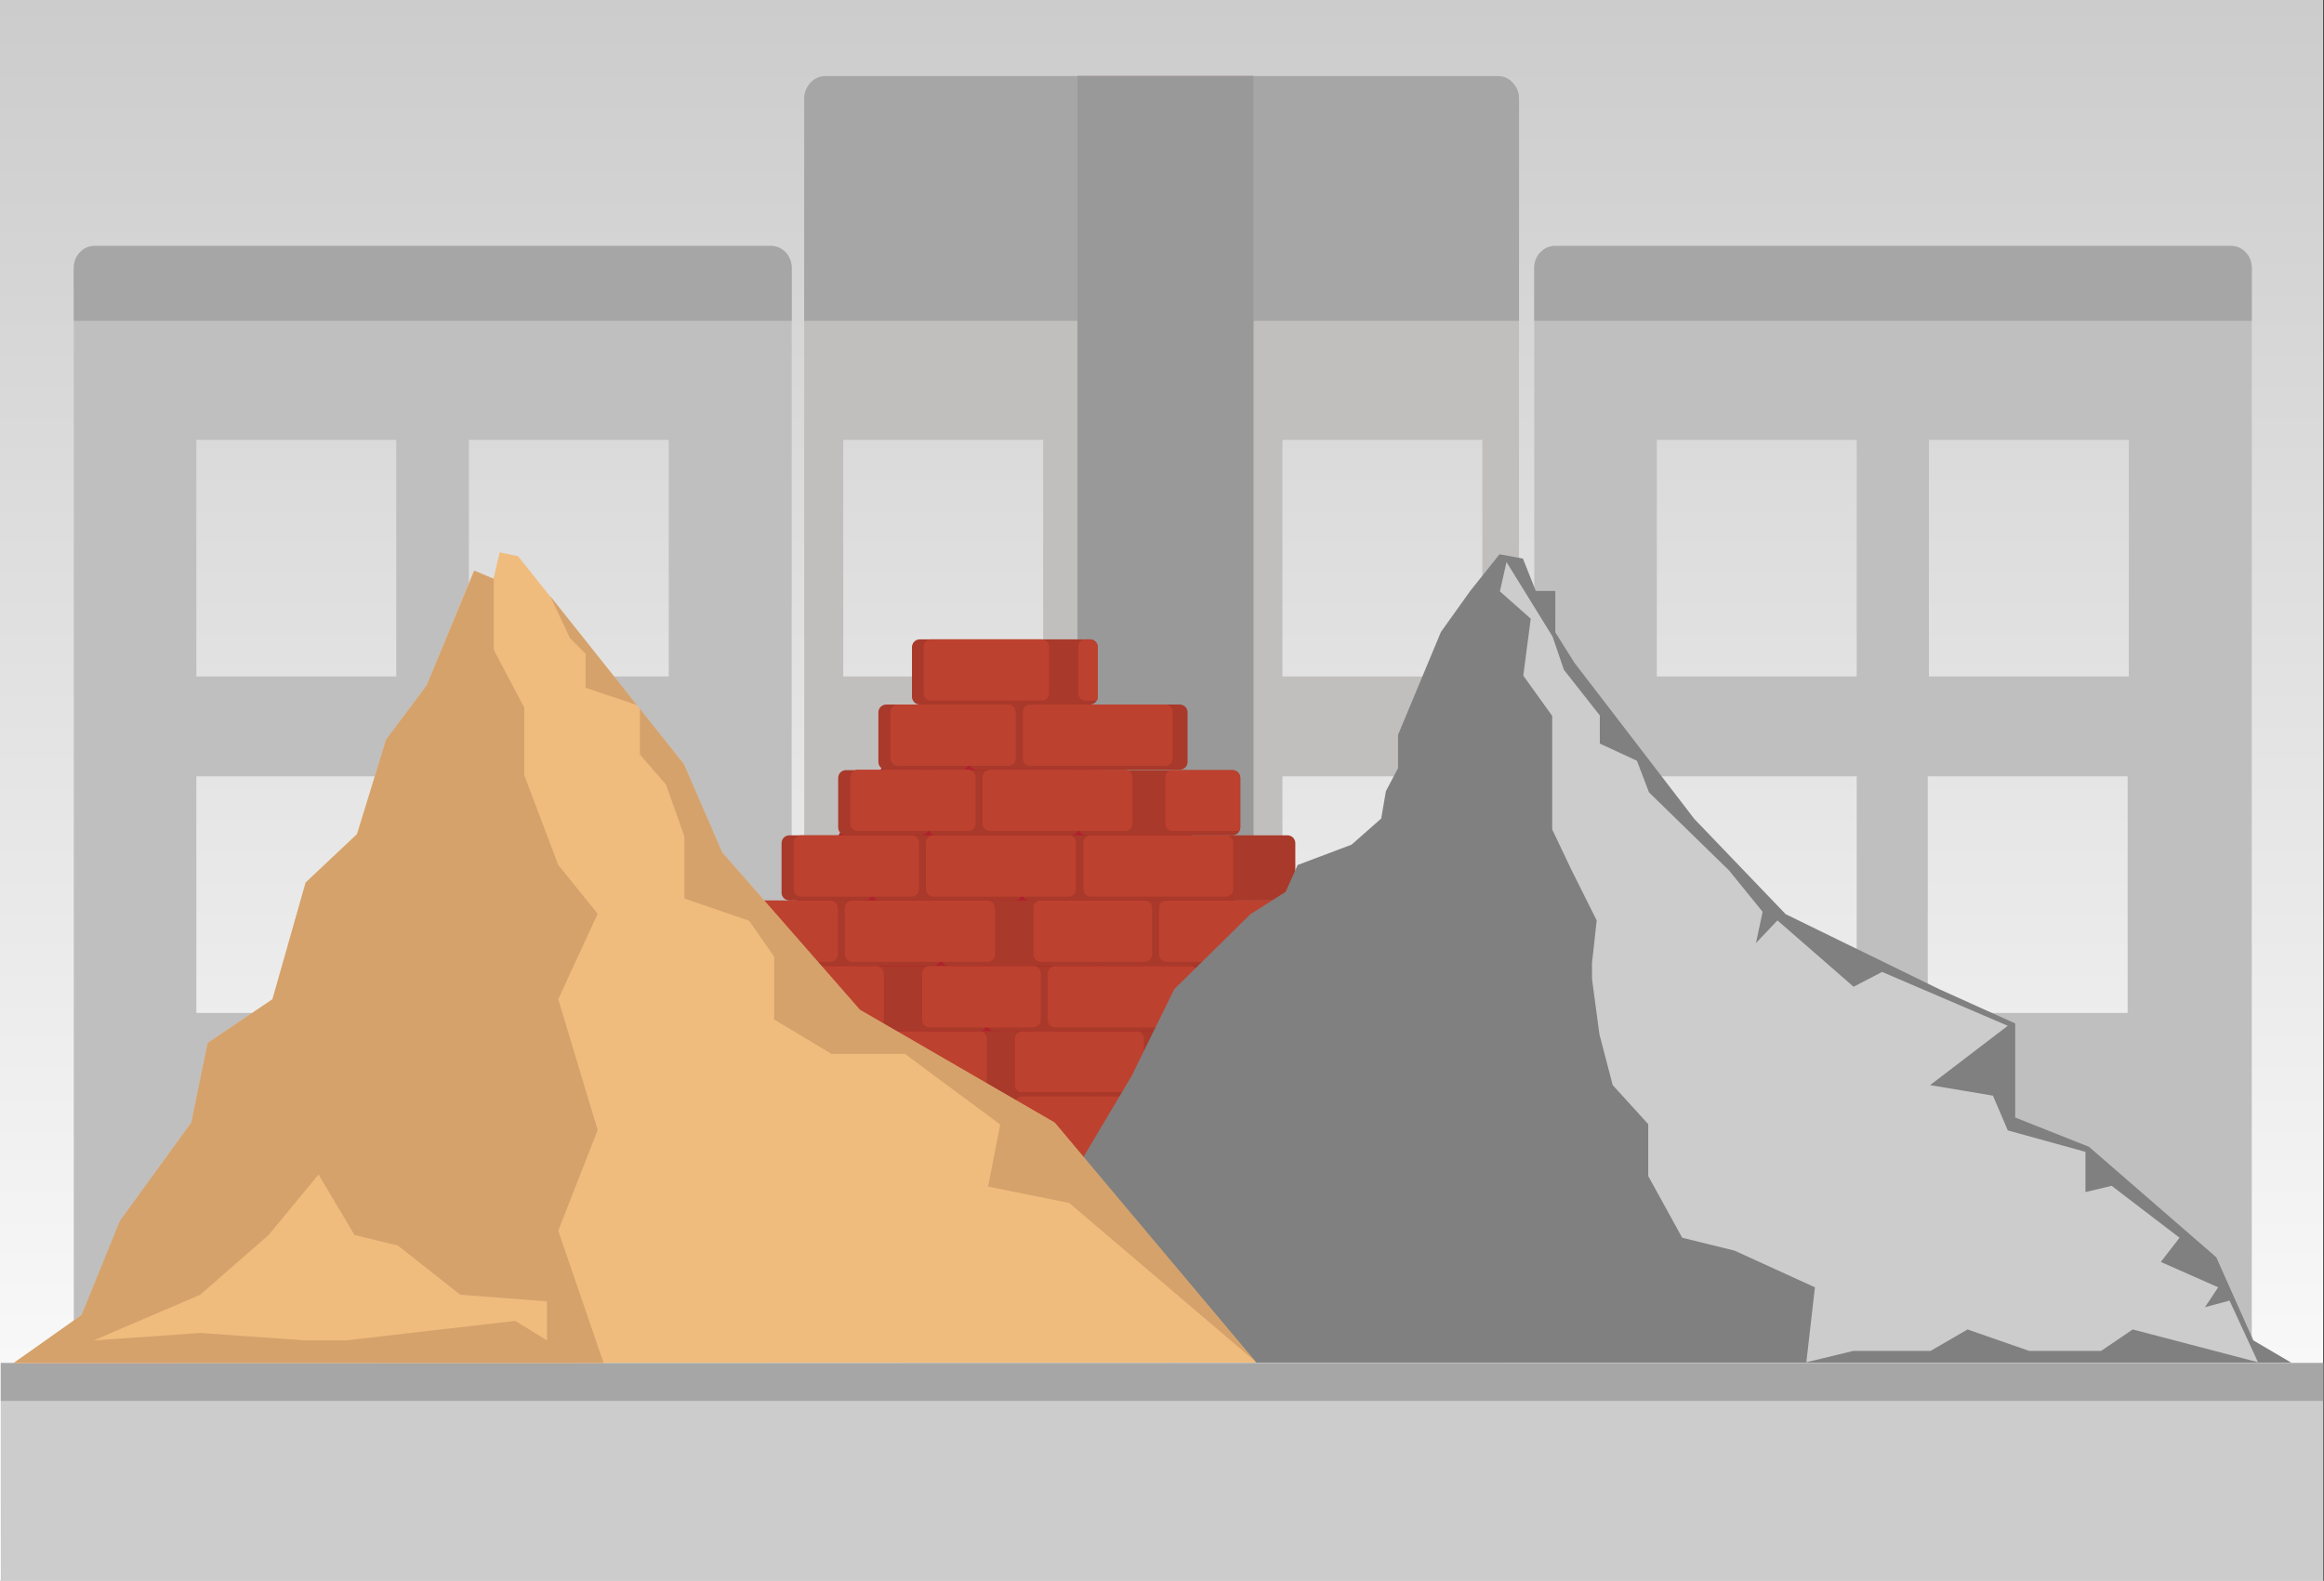 <?xml version="1.0" encoding="utf-8"?>
<!-- Generator: Adobe Illustrator 25.3.0, SVG Export Plug-In . SVG Version: 6.00 Build 0)  -->
<svg version="1.1" id="Ebene_1" xmlns:serif="http://www.serif.com/"
	 xmlns="http://www.w3.org/2000/svg" xmlns:xlink="http://www.w3.org/1999/xlink" x="0px" y="0px" viewBox="0 0 595.3 405"
	 style="enable-background:new 0 0 595.3 405;" xml:space="preserve">
<rect x="0" y="0" width="595.3" height="405" fill="#333333" stroke="none"/>
<style type="text/css">
	.st0{fill:none;}
	.st1{clip-path:url(#SVGID_2_);}
	.st2{fill-rule:evenodd;clip-rule:evenodd;fill:url(#SVGID_3_);}
	.st3{fill-rule:evenodd;clip-rule:evenodd;fill:#CCCCCC;}
	.st4{clip-path:url(#SVGID_5_);}
	.st5{fill-rule:evenodd;clip-rule:evenodd;fill:#BFBFBF;}
	.st6{clip-path:url(#SVGID_7_);}
	.st7{fill-rule:evenodd;clip-rule:evenodd;fill:#A6A6A6;}
	.st8{clip-path:url(#SVGID_9_);}
	.st9{fill-rule:evenodd;clip-rule:evenodd;fill:#A7A6A6;}
	.st10{fill-rule:evenodd;clip-rule:evenodd;fill:#871721;}
	.st11{fill-rule:evenodd;clip-rule:evenodd;fill:#C1BFBE;}
	.st12{clip-path:url(#SVGID_11_);}
	.st13{fill-rule:evenodd;clip-rule:evenodd;fill:#999999;}
	.st14{fill-rule:evenodd;clip-rule:evenodd;fill:#B0212E;}
	.st15{fill-rule:evenodd;clip-rule:evenodd;fill:#A9392A;}
	.st16{fill-rule:evenodd;clip-rule:evenodd;fill:#BD412F;}
	.st17{clip-path:url(#SVGID_13_);}
	.st18{clip-path:url(#SVGID_15_);}
	.st19{clip-path:url(#SVGID_17_);}
	.st20{fill-rule:evenodd;clip-rule:evenodd;fill:#808080;}
	.st21{clip-path:url(#SVGID_19_);}
	.st22{fill-rule:evenodd;clip-rule:evenodd;fill:#F0BC7D;}
	.st23{clip-path:url(#SVGID_21_);}
	.st24{fill-rule:evenodd;clip-rule:evenodd;fill:#D5A26C;}
</style>
<rect id="ILLU-Baustoffe" serif:id="ILLU Baustoffe" class="st0" width="595.1" height="446.4">
</rect>
<g>
	<defs>
		<rect id="SVGID_1_" width="595.1" height="446.4"/>
	</defs>
	<clipPath id="SVGID_2_">
		<use xlink:href="#SVGID_1_"  style="overflow:visible;"/>
	</clipPath>
	<g class="st1">
		
			<linearGradient id="SVGID_3_" gradientUnits="userSpaceOnUse" x1="9.264547e-02" y1="644.377" x2="1" y2="644.377" gradientTransform="matrix(2.735855e-14 -446.353 -446.799 -2.733125e-14 288204.75 446.353)">
			<stop  offset="0" style="stop-color:#FFFFFF"/>
			<stop  offset="1" style="stop-color:#CCCCCC"/>
		</linearGradient>
		<rect x="-0.6" class="st2" width="595.7" height="405"/>
		<rect x="0.2" y="349.2" class="st3" width="594.9" height="55.8"/>
		<g>
			<g>
				<defs>
					<rect id="SVGID_4_" x="18.9" width="576.3" height="349.1"/>
				</defs>
				<clipPath id="SVGID_5_">
					<use xlink:href="#SVGID_4_"  style="overflow:visible;"/>
				</clipPath>
				<g class="st4">
					<g>
						<path class="st5" d="M202.8,68.6c0-3.1-2.4-5.6-5.3-5.6C170.7,63,51,63,24.2,63c-2.9,0-5.3,2.5-5.3,5.6
							c0,36.4,0,238.4,0,274.8c0,3.1,2.4,5.6,5.3,5.6h173.2c2.9,0,5.3-2.5,5.3-5.6C202.8,307,202.8,105,202.8,68.6z M101.5,198.9
							H50.3v60.6h51.2V198.9z M171,198.9h-51.2v60.6H171V198.9z M101.5,112.7H50.3v60.6h51.2V112.7z M171.3,112.7h-51.2v60.6h51.2
							V112.7z"/>
						<g>
							<defs>
								<path id="SVGID_6_" d="M202.8,68.6c0-3.1-2.4-5.6-5.3-5.6C170.7,63,51,63,24.2,63c-2.9,0-5.3,2.5-5.3,5.6
									c0,36.4,0,238.4,0,274.8c0,3.1,2.4,5.6,5.3,5.6h173.2c2.9,0,5.3-2.5,5.3-5.6C202.8,307,202.8,105,202.8,68.6z M101.5,198.9
									H50.3v60.6h51.2V198.9z M171,198.9h-51.2v60.6H171V198.9z M101.5,112.7H50.3v60.6h51.2V112.7z M171.3,112.7h-51.2v60.6h51.2
									V112.7z"/>
							</defs>
							<clipPath id="SVGID_7_">
								<use xlink:href="#SVGID_6_"  style="overflow:visible;"/>
							</clipPath>
							<g class="st6">
								<rect x="18.9" y="63" class="st7" width="183.9" height="19.2"/>
							</g>
						</g>
					</g>
					<g>
						<path class="st5" d="M576.8,68.6c0-3.1-2.4-5.6-5.3-5.6c-26.8,0-146.5,0-173.2,0c-2.9,0-5.3,2.5-5.3,5.6
							c0,36.4,0,238.4,0,274.8c0,3.1,2.4,5.6,5.3,5.6h173.2c2.9,0,5.3-2.5,5.3-5.6C576.8,343.4,576.8,68.6,576.8,68.6z M475.6,198.9
							h-51.2v60.6h51.2V198.9z M545,198.9h-51.2v60.6H545V198.9z M475.6,112.7h-51.2v60.6h51.2V112.7z M545.3,112.7h-51.2v60.6h51.2
							V112.7z"/>
						<g>
							<defs>
								<path id="SVGID_8_" d="M576.8,68.6c0-3.1-2.4-5.6-5.3-5.6c-26.8,0-146.5,0-173.2,0c-2.9,0-5.3,2.5-5.3,5.6
									c0,36.4,0,238.4,0,274.8c0,3.1,2.4,5.6,5.3,5.6h173.2c2.9,0,5.3-2.5,5.3-5.6C576.8,343.4,576.8,68.6,576.8,68.6z
									 M475.6,198.9h-51.2v60.6h51.2V198.9z M545,198.9h-51.2v60.6H545V198.9z M475.6,112.7h-51.2v60.6h51.2V112.7z M545.3,112.7
									h-51.2v60.6h51.2V112.7z"/>
							</defs>
							<clipPath id="SVGID_9_">
								<use xlink:href="#SVGID_8_"  style="overflow:visible;"/>
							</clipPath>
							<g class="st8">
								<rect x="392.9" y="63" class="st9" width="183.9" height="19.2"/>
							</g>
						</g>
					</g>
					<rect x="276" y="19.5" class="st10" width="45.1" height="62.6"/>
					<path class="st11" d="M389.1,25.2c0-1.5-0.6-2.9-1.6-4c-1-1.1-2.4-1.7-3.8-1.7c-26.7,0-145.6,0-172.3,0c-1.4,0-2.8,0.6-3.8,1.7
						c-1,1.1-1.6,2.5-1.6,4c0,39.8,0,278.4,0,318.2c0,1.5,0.6,2.9,1.6,4c1,1.1,2.4,1.7,3.8,1.7c26.7,0,145.6,0,172.3,0
						c1.4,0,2.8-0.6,3.8-1.7c1-1.1,1.6-2.5,1.6-4V25.2z M267.2,198.9H216v60.6h51.2V198.9L267.2,198.9z M379.7,198.9h-51.2v60.6
						h51.2V198.9L379.7,198.9z M310.2,198.9h-24.7v60.6h24.7V198.9L310.2,198.9z M267.2,112.7H216v60.6h51.2V112.7z M379.7,112.7
						h-51.2v60.6h51.2V112.7z M310.2,112.7h-24.7v60.6h24.7V112.7z"/>
					<g>
						<defs>
							<path id="SVGID_10_" d="M389.1,25.2c0-1.5-0.6-2.9-1.6-4c-1-1.1-2.4-1.7-3.8-1.7c-26.7,0-145.6,0-172.3,0
								c-1.4,0-2.8,0.6-3.8,1.7c-1,1.1-1.6,2.5-1.6,4c0,39.8,0,278.4,0,318.2c0,1.5,0.6,2.9,1.6,4c1,1.1,2.4,1.7,3.8,1.7
								c26.7,0,145.6,0,172.3,0c1.4,0,2.8-0.6,3.8-1.7c1-1.1,1.6-2.5,1.6-4V25.2z M267.2,198.9H216v60.6h51.2V198.9L267.2,198.9z
								 M379.7,198.9h-51.2v60.6h51.2V198.9L379.7,198.9z M310.2,198.9h-24.7v60.6h24.7V198.9L310.2,198.9z M267.2,112.7H216v60.6
								h51.2V112.7z M379.7,112.7h-51.2v60.6h51.2V112.7z M310.2,112.7h-24.7v60.6h24.7V112.7z"/>
						</defs>
						<clipPath id="SVGID_11_">
							<use xlink:href="#SVGID_10_"  style="overflow:visible;"/>
						</clipPath>
						<g class="st12">
							<rect x="205.2" y="15.9" class="st9" width="183.9" height="66.3"/>
							<rect x="276" y="19.5" class="st13" width="45.1" height="329.5"/>
						</g>
					</g>
				</g>
			</g>
		</g>
		<rect x="0.2" y="349.2" class="st7" width="594.9" height="9.7"/>
		<g>
			<path class="st14" d="M232.1,187L200,237l-25.4,44l18.2,7.9l168,1.9l-8.4-33L320.6,237l-20.7-30.8l-31.7-15.9L232.1,187
				L232.1,187z"/>
			<g>
				<path class="st15" d="M316,266.1c0-1-0.8-1.9-1.9-1.9h-34.6c-1,0-1.9,0.8-1.9,1.9V278c0,1,0.8,1.9,1.9,1.9h34.6
					c1,0,1.9-0.8,1.9-1.9V266.1z"/>
				<path class="st15" d="M280.4,266.1c0-1-0.8-1.9-1.9-1.9h-34.6c-1,0-1.9,0.8-1.9,1.9V278c0,1,0.8,1.9,1.9,1.9h34.6
					c1,0,1.9-0.8,1.9-1.9V266.1z"/>
				<path class="st15" d="M239,266.1c0-1-0.8-1.9-1.9-1.9h-34.6c-1,0-1.9,0.8-1.9,1.9V278c0,1,0.8,1.9,1.9,1.9h34.6
					c1,0,1.9-0.8,1.9-1.9V266.1z"/>
				<path class="st15" d="M198.7,266.1c0-1-0.8-1.9-1.9-1.9h-34.6c-1,0-1.9,0.8-1.9,1.9V278c0,1,0.8,1.9,1.9,1.9h34.6
					c1,0,1.9-0.8,1.9-1.9V266.1z"/>
				<path class="st15" d="M377.1,266.1c0-1-0.8-1.9-1.9-1.9h-34.6c-1,0-1.9,0.8-1.9,1.9V278c0,1,0.8,1.9,1.9,1.9h34.6
					c1,0,1.9-0.8,1.9-1.9V266.1z"/>
				<path class="st16" d="M212.5,266.1c0-1-0.8-1.9-1.9-1.9H176c-1,0-1.9,0.8-1.9,1.9V278c0,1,0.8,1.9,1.9,1.9h34.6
					c1,0,1.9-0.8,1.9-1.9V266.1z"/>
				<path class="st16" d="M252.8,266.1c0-1-0.8-1.9-1.9-1.9h-34.6c-1,0-1.9,0.8-1.9,1.9V278c0,1,0.8,1.9,1.9,1.9h34.6
					c1,0,1.9-0.8,1.9-1.9V266.1z"/>
				<path class="st16" d="M293,266.1c0-1-0.8-1.9-1.9-1.9h-29.2c-1,0-1.9,0.8-1.9,1.9V278c0,1,0.8,1.9,1.9,1.9h29.2
					c1,0,1.9-0.8,1.9-1.9V266.1z"/>
				<path class="st15" d="M352.4,266.1c0-1-0.8-1.9-1.9-1.9h-34.6c-1,0-1.9,0.8-1.9,1.9V278c0,1,0.8,1.9,1.9,1.9h34.6
					c1,0,1.9-0.8,1.9-1.9V266.1z"/>
				<path class="st16" d="M327.8,266.1c0-1-0.8-1.9-1.9-1.9h-29.2c-1,0-1.9,0.8-1.9,1.9V278c0,1,0.8,1.9,1.9,1.9h29.2
					c1,0,1.9-0.8,1.9-1.9V266.1z"/>
				<path class="st16" d="M373.5,266.1c0-1-0.8-1.9-1.9-1.9h-34.6c-1,0-1.9,0.8-1.9,1.9V278c0,1,0.8,1.9,1.9,1.9h34.6
					c1,0,1.9-0.8,1.9-1.9V266.1z"/>
			</g>
			<path class="st15" d="M316,281.8c0-1.1-0.9-2-2-2h-34.3c-1.1,0-2,0.9-2,2v12.8c0,1.1,0.9,2,2,2H314c1.1,0,2-0.9,2-2V281.8z"/>
			<path class="st15" d="M280.4,281.8c0-1.1-0.9-2-2-2H244c-1.1,0-2,0.9-2,2v12.8c0,1.1,0.9,2,2,2h34.3c1.1,0,2-0.9,2-2V281.8z"/>
			<path class="st15" d="M239,281.9c0-1.1-0.9-2-2-2h-34.4c-1.1,0-2,0.9-2,2v12.7c0,1.1,0.9,2,2,2H237c1.1,0,2-0.9,2-2V281.9z"/>
			<path class="st15" d="M198.7,281.9c0-1.1-0.9-2-2-2h-34.4c-1.1,0-2,0.9-2,2v12.7c0,1.1,0.9,2,2,2h34.4c1.1,0,2-0.9,2-2V281.9z"/>
			<path class="st15" d="M377.1,281.8c0-1.1-0.9-2-2-2h-34.3c-1.1,0-2,0.9-2,2v12.8c0,1.1,0.9,2,2,2h34.3c1.1,0,2-0.9,2-2V281.8z"/>
			<path class="st16" d="M212.5,282.8c0-1-0.8-1.9-1.9-1.9H176c-1,0-1.9,0.8-1.9,1.9v11.9c0,1,0.8,1.9,1.9,1.9h34.6
				c1,0,1.9-0.8,1.9-1.9V282.8z"/>
			<path class="st16" d="M252.8,282.8c0-1-0.8-1.9-1.9-1.9h-34.6c-1,0-1.9,0.8-1.9,1.9v11.9c0,1,0.8,1.9,1.9,1.9h34.6
				c1,0,1.9-0.8,1.9-1.9V282.8z"/>
			<path class="st16" d="M293,282.8c0-1-0.8-1.9-1.9-1.9h-29.2c-1,0-1.9,0.8-1.9,1.9v11.9c0,1,0.8,1.9,1.9,1.9h29.2
				c1,0,1.9-0.8,1.9-1.9V282.8z"/>
			<path class="st15" d="M352.4,281.9c0-1.1-0.9-2-2-2H316c-1.1,0-2,0.9-2,2v12.7c0,1.1,0.9,2,2,2h34.4c1.1,0,2-0.9,2-2V281.9z"/>
			<path class="st16" d="M327.8,282.8c0-1-0.8-1.9-1.9-1.9h-29.2c-1,0-1.9,0.8-1.9,1.9v11.9c0,1,0.8,1.9,1.9,1.9h29.2
				c1,0,1.9-0.8,1.9-1.9V282.8z"/>
			<path class="st16" d="M373.5,282.8c0-1-0.8-1.9-1.9-1.9h-34.6c-1,0-1.9,0.8-1.9,1.9v11.9c0,1,0.8,1.9,1.9,1.9h34.6
				c1,0,1.9-0.8,1.9-1.9V282.8z"/>
			<path class="st15" d="M329.8,249.5c0-1.1-0.9-2-2-2h-34.4c-1.1,0-2,0.9-2,2v12.7c0,1.1,0.9,2,2,2h34.4c1.1,0,2-0.9,2-2V249.5z"/>
			<path class="st15" d="M294.2,249.5c0-1.1-0.9-2-2-2h-37.4c-1.1,0-2,0.9-2,2v12.7c0,1.1,0.9,2,2,2h37.4c1.1,0,2-0.9,2-2V249.5z"/>
			<path class="st15" d="M252.8,249.5c0-1.1-0.9-2-2-2h-34.4c-1.1,0-2,0.9-2,2v12.7c0,1.1,0.9,2,2,2h34.4c1.1,0,2-0.9,2-2V249.5z"/>
			<path class="st15" d="M214.4,249.5c0-1.1-0.9-2-2-2h-36.2c-1.1,0-2,0.9-2,2v12.7c0,1.1,0.9,2,2,2h36.2c1.1,0,2-0.9,2-2V249.5z"/>
			<path class="st16" d="M226.4,249.4c0-1-0.8-1.9-1.9-1.9h-34.6c-1,0-1.9,0.8-1.9,1.9v11.9c0,1,0.8,1.9,1.9,1.9h34.6
				c1,0,1.9-0.8,1.9-1.9V249.4z"/>
			<path class="st16" d="M266.6,249.4c0-1-0.8-1.9-1.9-1.9h-26.6c-1,0-1.9,0.8-1.9,1.9v11.9c0,1,0.8,1.9,1.9,1.9h26.6
				c1,0,1.9-0.8,1.9-1.9V249.4z"/>
			<path class="st16" d="M306.8,249.4c0-1-0.8-1.9-1.9-1.9h-34.6c-1,0-1.9,0.8-1.9,1.9v11.9c0,1,0.8,1.9,1.9,1.9h34.6
				c1,0,1.9-0.8,1.9-1.9V249.4z"/>
			<path class="st15" d="M366.2,249.5c0-1.1-0.9-2-2-2h-32.3c-1.1,0-2,0.9-2,2v12.7c0,1.1,0.9,2,2,2h32.3c1.1,0,2-0.9,2-2V249.5z"/>
			<g>
				<defs>
					<path id="SVGID_12_" d="M366.2,249.5c0-1.1-0.9-2-2-2h-32.3c-1.1,0-2,0.9-2,2v12.7c0,1.1,0.9,2,2,2h32.3c1.1,0,2-0.9,2-2V249.5
						z"/>
				</defs>
				<clipPath id="SVGID_13_">
					<use xlink:href="#SVGID_12_"  style="overflow:visible;"/>
				</clipPath>
				<g class="st17">
					<path class="st16" d="M398.3,249.4c0-1-0.8-1.9-1.9-1.9h-34.6c-1,0-1.9,0.8-1.9,1.9v11.9c0,1,0.8,1.9,1.9,1.9h34.6
						c1,0,1.9-0.8,1.9-1.9V249.4z"/>
				</g>
			</g>
			<path class="st16" d="M347,249.4c0-1-0.8-1.9-1.9-1.9h-26.6c-1,0-1.9,0.8-1.9,1.9v11.9c0,1,0.8,1.9,1.9,1.9h26.6
				c1,0,1.9-0.8,1.9-1.9V249.4z"/>
			<path class="st15" d="M318.1,232.7c0-1.1-0.9-2-2-2h-34.4c-1.1,0-2,0.9-2,2v12.7c0,1.1,0.9,2,2,2h34.4c1.1,0,2-0.9,2-2V232.7z"/>
			<path class="st15" d="M282.4,232.7c0-1.1-0.9-2-2-2H243c-1.1,0-2,0.9-2,2v12.7c0,1.1,0.9,2,2,2h37.4c1.1,0,2-0.9,2-2V232.7z"/>
			<path class="st15" d="M241,232.7c0-1.1-0.9-2-2-2h-34.4c-1.1,0-2,0.9-2,2v12.7c0,1.1,0.9,2,2,2H239c1.1,0,2-0.9,2-2V232.7z"/>
			<path class="st15" d="M202.6,232.7c0-1.1-0.9-2-2-2h-19.2c-1.1,0-2,0.9-2,2v12.7c0,1.1,0.9,2,2,2h19.2c1.1,0,2-0.9,2-2V232.7z"/>
			<path class="st16" d="M214.6,232.6c0-1-0.8-1.9-1.9-1.9h-28.3c-1,0-1.9,0.8-1.9,1.9v11.9c0,1,0.8,1.9,1.9,1.9h28.3
				c1,0,1.9-0.8,1.9-1.9V232.6z"/>
			<path class="st16" d="M254.8,232.6c0-1-0.8-1.9-1.9-1.9h-34.6c-1,0-1.9,0.8-1.9,1.9v11.9c0,1,0.8,1.9,1.9,1.9H253
				c1,0,1.9-0.8,1.9-1.9V232.6z"/>
			<path class="st16" d="M295.1,232.6c0-1-0.8-1.9-1.9-1.9h-26.6c-1,0-1.9,0.8-1.9,1.9v11.9c0,1,0.8,1.9,1.9,1.9h26.6
				c1,0,1.9-0.8,1.9-1.9V232.6z"/>
			<path class="st15" d="M339.9,232.7c0-1.1-0.9-2-2-2h-17.7c-1.1,0-2,0.9-2,2v12.7c0,1.1,0.9,2,2,2h17.7c1.1,0,2-0.9,2-2V232.7z"/>
			<path class="st16" d="M335.3,232.6c0-1-0.8-1.9-1.9-1.9h-34.6c-1,0-1.9,0.8-1.9,1.9v11.9c0,1,0.8,1.9,1.9,1.9h34.6
				c1,0,1.9-0.8,1.9-1.9V232.6z"/>
			<path class="st15" d="M331.8,216c0-1.1-0.9-2-2-2h-27.3c-1.1,0-2,0.9-2,2v12.7c0,1.1,0.9,2,2,2h27.3c1.1,0,2-0.9,2-2V216z"/>
			<path class="st15" d="M303.2,216c0-1.1-0.9-2-2-2h-37.4c-1.1,0-2,0.9-2,2v12.7c0,1.1,0.9,2,2,2h37.4c1.1,0,2-0.9,2-2V216z"/>
			<path class="st15" d="M261.8,216c0-1.1-0.9-2-2-2h-34.4c-1.1,0-2,0.9-2,2v12.7c0,1.1,0.9,2,2,2h34.4c1.1,0,2-0.9,2-2V216z"/>
			<path class="st15" d="M223.4,216c0-1.1-0.9-2-2-2h-19.2c-1.1,0-2,0.9-2,2v12.7c0,1.1,0.9,2,2,2h19.2c1.1,0,2-0.9,2-2V216z"/>
			<path class="st16" d="M235.4,215.9c0-1-0.8-1.9-1.9-1.9h-28.3c-1,0-1.9,0.8-1.9,1.9v11.9c0,1,0.8,1.9,1.9,1.9h28.3
				c1,0,1.9-0.8,1.9-1.9V215.9z"/>
			<path class="st16" d="M275.6,215.9c0-1-0.8-1.9-1.9-1.9h-34.6c-1,0-1.9,0.8-1.9,1.9v11.9c0,1,0.8,1.9,1.9,1.9h34.6
				c1,0,1.9-0.8,1.9-1.9V215.9z"/>
			<path class="st16" d="M315.9,215.9c0-1-0.8-1.9-1.9-1.9h-34.6c-1,0-1.9,0.8-1.9,1.9v11.9c0,1,0.8,1.9,1.9,1.9H314
				c1,0,1.9-0.8,1.9-1.9V215.9z"/>
			<path class="st15" d="M317.7,199.3c0-1.1-0.9-2-2-2h-37.4c-1.1,0-2,0.9-2,2V212c0,1.1,0.9,2,2,2h37.4c1.1,0,2-0.9,2-2V199.3z"/>
			<g>
				<defs>
					<path id="SVGID_14_" d="M317.7,199.3c0-1.1-0.9-2-2-2h-37.4c-1.1,0-2,0.9-2,2V212c0,1.1,0.9,2,2,2h37.4c1.1,0,2-0.9,2-2V199.3z
						"/>
				</defs>
				<clipPath id="SVGID_15_">
					<use xlink:href="#SVGID_14_"  style="overflow:visible;"/>
				</clipPath>
				<g class="st18">
					<path class="st16" d="M336.9,199.1c0-1-0.8-1.9-1.9-1.9h-34.6c-1,0-1.9,0.8-1.9,1.9v11.9c0,1,0.8,1.9,1.9,1.9H335
						c1,0,1.9-0.8,1.9-1.9V199.1z"/>
				</g>
			</g>
			<path class="st15" d="M276.3,199.3c0-1.1-0.9-2-2-2h-34.4c-1.1,0-2,0.9-2,2V212c0,1.1,0.9,2,2,2h34.4c1.1,0,2-0.9,2-2V199.3z"/>
			<path class="st15" d="M237.9,199.3c0-1.1-0.9-2-2-2h-19.2c-1.1,0-2,0.9-2,2V212c0,1.1,0.9,2,2,2h19.2c1.1,0,2-0.9,2-2V199.3z"/>
			<path class="st16" d="M249.9,199.1c0-1-0.8-1.9-1.9-1.9h-28.3c-1,0-1.9,0.8-1.9,1.9v11.9c0,1,0.8,1.9,1.9,1.9H248
				c1,0,1.9-0.8,1.9-1.9V199.1z"/>
			<path class="st16" d="M290.1,199.1c0-1-0.8-1.9-1.9-1.9h-34.6c-1,0-1.9,0.8-1.9,1.9v11.9c0,1,0.8,1.9,1.9,1.9h34.6
				c1,0,1.9-0.8,1.9-1.9V199.1z"/>
			<path class="st15" d="M304.2,182.5c0-1.1-0.9-2-2-2h-52c-1.1,0-2,0.9-2,2v12.7c0,1.1,0.9,2,2,2h52c1.1,0,2-0.9,2-2V182.5z"/>
			<path class="st15" d="M248.2,182.5c0-1.1-0.9-2-2-2H227c-1.1,0-2,0.9-2,2v12.7c0,1.1,0.9,2,2,2h19.2c1.1,0,2-0.9,2-2V182.5z"/>
			<path class="st15" d="M281.2,165.8c0-1.1-0.9-2-2-2h-43.6c-1.1,0-2,0.9-2,2v12.7c0,1.1,0.9,2,2,2h43.6c1.1,0,2-0.9,2-2V165.8z"/>
			<g>
				<defs>
					<path id="SVGID_16_" d="M281.2,165.8c0-1.1-0.9-2-2-2h-43.6c-1.1,0-2,0.9-2,2v12.7c0,1.1,0.9,2,2,2h43.6c1.1,0,2-0.9,2-2V165.8
						z"/>
				</defs>
				<clipPath id="SVGID_17_">
					<use xlink:href="#SVGID_16_"  style="overflow:visible;"/>
				</clipPath>
				<g class="st19">
					<path class="st16" d="M308.3,165.7c0-1-0.8-1.9-1.9-1.9h-28.3c-1,0-1.9,0.8-1.9,1.9v11.9c0,1,0.8,1.9,1.9,1.9h28.3
						c1,0,1.9-0.8,1.9-1.9V165.7z"/>
				</g>
			</g>
			<path class="st16" d="M260.2,182.4c0-1-0.8-1.9-1.9-1.9H230c-1,0-1.9,0.8-1.9,1.9v11.9c0,1,0.8,1.9,1.9,1.9h28.3
				c1,0,1.9-0.8,1.9-1.9L260.2,182.4L260.2,182.4z"/>
			<path class="st16" d="M268.7,165.7c0-1-0.8-1.9-1.9-1.9h-28.3c-1,0-1.9,0.8-1.9,1.9v11.9c0,1,0.8,1.9,1.9,1.9h28.3
				c1,0,1.9-0.8,1.9-1.9L268.7,165.7L268.7,165.7z"/>
			<path class="st16" d="M300.4,182.4c0-1-0.8-1.9-1.9-1.9h-34.6c-1,0-1.9,0.8-1.9,1.9v11.9c0,1,0.8,1.9,1.9,1.9h34.6
				c1,0,1.9-0.8,1.9-1.9V182.4z"/>
		</g>
		<path class="st20" d="M231.1,349.2l23.5-20.6h12.5l7.5-6.4l-2-17.5l17.3-29.1l10.9-22.2l11.7-11.5l7.8-7.7l9-5.7l3.1-6.9l13.8-5.2
			l7.6-6.7l1.2-7l3.1-5.9v-8.5l11-26.4l7.5-10.5l7.5-9.4l6,1.1l3.3,8.3h5V162l4.9,7.8l30.7,40l23.4,24.4l39.3,19.2l19.5,8.8v24.1
			l18.9,7.5l32.6,28.3l9.5,21.3l9.7,5.7H231.1z"/>
		<g>
			<defs>
				<polygon id="SVGID_18_" points="231.1,349.2 254.7,328.5 267.2,328.5 274.7,322.2 272.7,304.7 290,275.6 300.9,253.4 
					312.6,241.9 320.4,234.2 329.5,228.5 332.6,221.6 346.3,216.4 353.9,209.8 355.2,202.8 358.2,196.9 358.2,188.4 369.2,162 
					376.7,151.5 384.2,142 390.2,143.2 393.4,151.5 398.4,151.5 398.4,162 403.3,169.8 434.1,209.8 457.5,234.2 496.8,253.4 
					516.3,262.2 516.3,286.4 535.2,293.9 567.8,322.2 577.3,343.4 587,349.2 				"/>
			</defs>
			<clipPath id="SVGID_19_">
				<use xlink:href="#SVGID_18_"  style="overflow:visible;"/>
			</clipPath>
			<g class="st21">
				<path class="st3" d="M385.9,144l-1.7,7.5l7.9,7l-1.9,14.6l7.4,10.3v29.1l5,10.5l6.4,12.8l-1.2,10.9v4.1l1.9,14.2l3.4,13l9.1,10
					v13.3l8.7,15.8l13.4,3.3l20.6,9.4l-2.2,19.2l12-2.9h19.8l9.5-5.5l15.8,5.5h18.4l8.1-5.5l32.1,8.4l-7.3-15.8l-6.3,1.7l3.4-5.1
					l-14.7-6.5l4.8-6.2l-17.4-13.3l-6.7,1.6v-10.3l-19.9-5.5l-3.8-8.9l-16.1-2.7l19.9-15.2L482.1,249l-7.3,3.8l-19.5-17l-5.5,5.8
					l1.7-8l-8.6-10.6l-20.5-20l-3.1-8.1l-9.5-4.4v-7.2l-9.2-11.7l-2.9-8.5"/>
			</g>
		</g>
		<g id="Container-1" serif:id="Container 1">
		</g>
		<path class="st22" d="M3.5,349.2l17.4-12.3l9.8-24L49,287.6l4.2-20.4L69.8,256l8.5-29.9l13.1-12.4l7.5-24.2l10.4-13.9l12.1-29.4
			l5,2.1l1.6-6.8l4.7,1l42.4,53.2l9.8,22.6l35.2,40.4l49.9,28.9l51.8,61.5L3.5,349.2L3.5,349.2z"/>
		<g>
			<defs>
				<polygon id="SVGID_20_" points="3.5,349.2 20.9,336.9 30.7,312.8 49,287.6 53.2,267.2 69.8,256 78.3,226.1 91.5,213.7 
					98.9,189.5 109.3,175.6 121.5,146.2 126.5,148.3 128.1,141.5 132.8,142.5 175.2,195.8 185,218.4 220.3,258.7 270.2,287.6 
					321.9,349.2 3.5,349.2 				"/>
			</defs>
			<clipPath id="SVGID_21_">
				<use xlink:href="#SVGID_20_"  style="overflow:visible;"/>
			</clipPath>
			<g class="st23">
				<path class="st24" d="M160,364.9L143,315.3l10.1-25.8L143,256l10.1-21.9L143,221.6l-8.7-23v-17.3l-7.8-14.8v-31.9l-144.3-12.1
					l-19.8,261.9h138.2L160,364.9z"/>
				<path class="st24" d="M138.4,147.3l7.6,16.2l4,4v8.7l13.9,4.7v12.4l6.7,7.7l4.7,13.3v15.9l16.6,5.7l6.4,9.2v16.1L213,270h18.8
					l24.4,18.1l-3.1,15.9l20.8,4.2l58.1,49.5l13.7-77.3l-162-166L138.4,147.3L138.4,147.3z"/>
				<path class="st22" d="M51.3,341.5l27,1.9h10.3l43.4-5l8.1,5v-10l-22.2-1.7l-16-12.6l-11.1-2.7l-9.2-15.5l-12.8,15.5l-17.5,15.3
					L24,343.4L51.3,341.5L51.3,341.5z"/>
			</g>
		</g>
	</g>
</g>
</svg>
